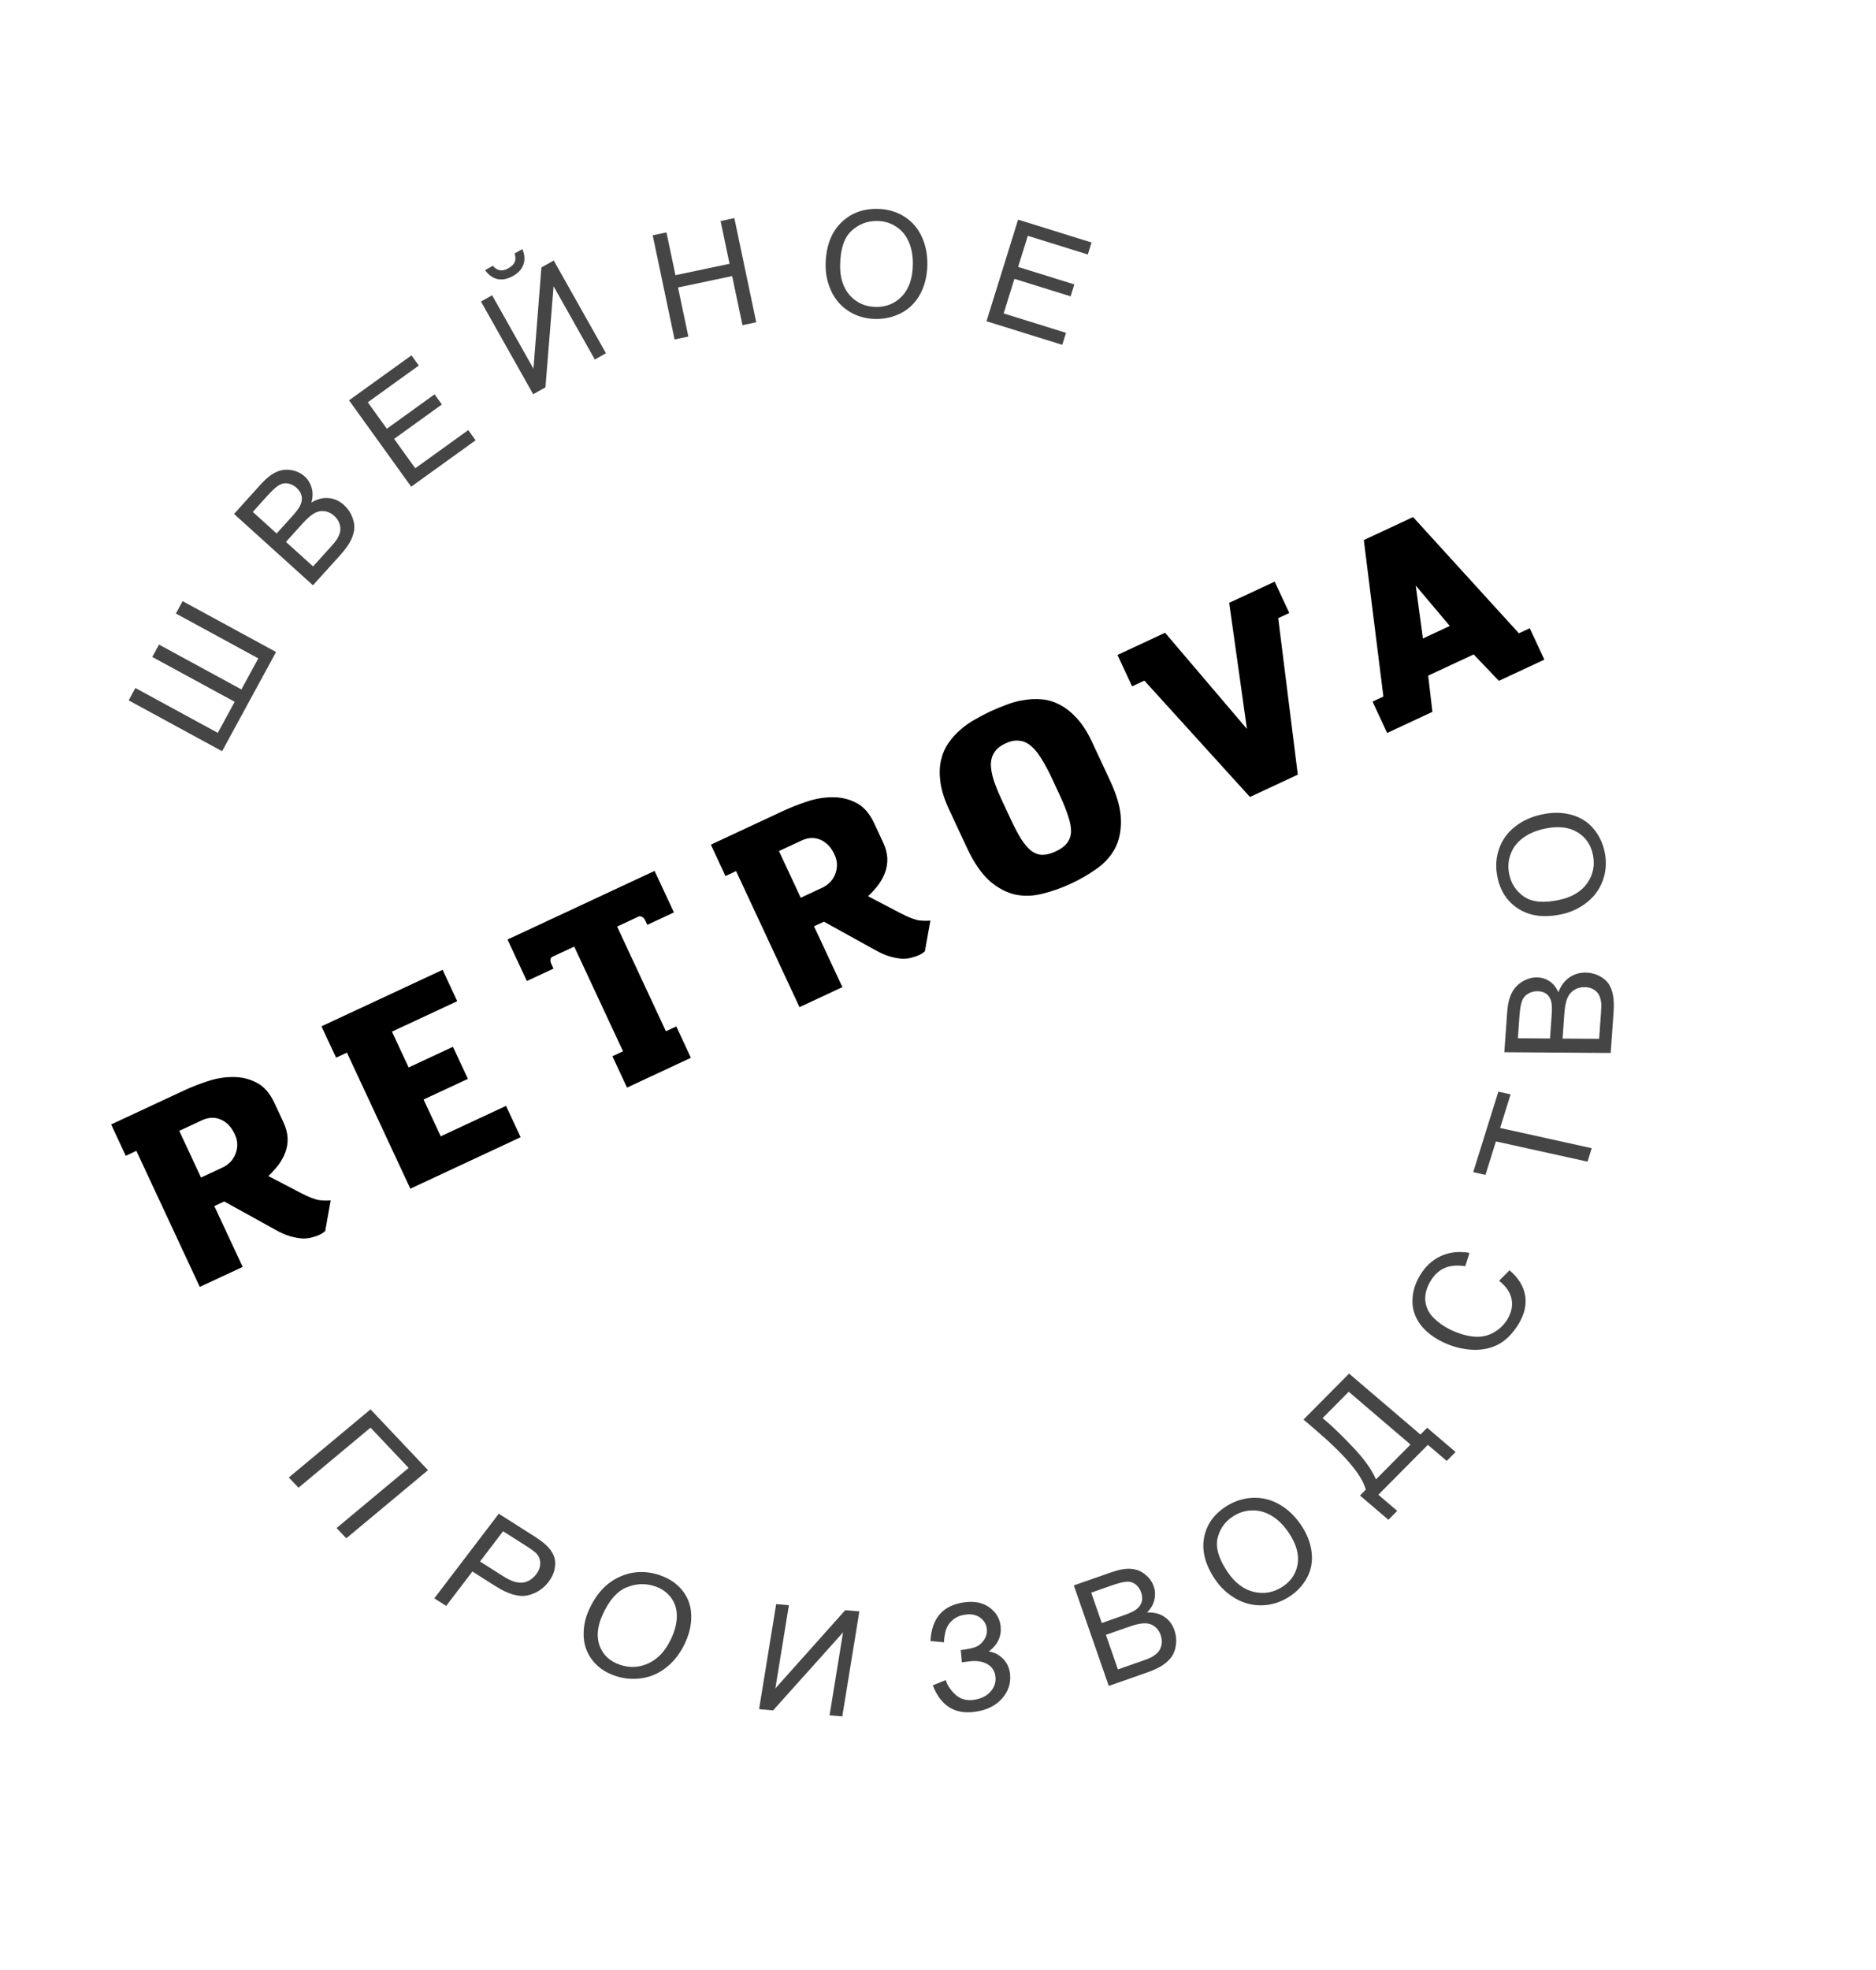 <?xml version="1.0" encoding="UTF-8"?> <svg xmlns="http://www.w3.org/2000/svg" width="101" height="106" viewBox="0 0 101 106" fill="none"> <path d="M12.072 64.653L11.539 64.901L13.065 68.175L10.756 69.251L7.342 61.93L6.771 62.197L5.984 60.509L9.879 58.693C10.268 58.511 10.695 58.343 11.158 58.189C11.63 58.031 12.094 57.953 12.549 57.958C13 57.953 13.423 58.054 13.818 58.262C14.21 58.46 14.529 58.826 14.778 59.359L15.257 60.387C15.395 60.683 15.471 60.967 15.484 61.238C15.494 61.502 15.454 61.757 15.363 62.005C15.277 62.241 15.152 62.469 14.988 62.69C14.827 62.899 14.646 63.096 14.445 63.283L16.18 64.189C16.617 64.418 16.962 64.55 17.215 64.586C17.474 64.61 17.67 64.611 17.804 64.59L17.509 66.242C17.431 66.319 17.325 66.389 17.19 66.452C17.088 66.499 16.964 66.542 16.817 66.58C16.673 66.626 16.504 66.648 16.307 66.647C16.107 66.638 15.883 66.598 15.634 66.529C15.386 66.459 15.107 66.337 14.799 66.161L12.072 64.653ZM12.64 61.035C12.459 60.646 12.207 60.383 11.885 60.244C11.563 60.106 11.225 60.12 10.869 60.285L9.651 60.853L10.823 63.366L12.003 62.816C12.138 62.752 12.266 62.662 12.386 62.544C12.506 62.426 12.597 62.291 12.66 62.138C12.731 61.981 12.769 61.809 12.774 61.621C12.78 61.434 12.735 61.238 12.64 61.035ZM18.094 56.916L17.308 55.229L23.829 52.188L24.616 53.875L21.102 55.514L22.001 57.443L24.386 56.33L25.191 58.056L22.805 59.168L23.729 61.148L27.243 59.509L28.03 61.196L22.092 63.965L18.678 56.644L18.094 56.916ZM29.799 52.123L28.365 52.791L27.324 50.558L35.241 46.866L36.283 49.099L34.849 49.768L34.742 49.539C34.699 49.446 34.651 49.387 34.597 49.36C34.548 49.321 34.488 49.303 34.417 49.305L33.224 49.861L35.851 55.495L36.41 55.234L37.196 56.922L33.758 58.526L32.971 56.838L33.542 56.572L30.915 50.938L29.709 51.5C29.615 51.585 29.61 51.717 29.692 51.894L29.799 52.123ZM44.358 49.597L43.825 49.846L45.352 53.119L43.043 54.196L39.629 46.875L39.058 47.141L38.271 45.453L42.166 43.637C42.555 43.456 42.982 43.288 43.445 43.133C43.917 42.975 44.381 42.898 44.836 42.902C45.287 42.898 45.71 42.999 46.105 43.206C46.496 43.405 46.816 43.77 47.065 44.303L47.544 45.331C47.682 45.627 47.758 45.911 47.771 46.183C47.781 46.446 47.74 46.702 47.65 46.95C47.564 47.185 47.439 47.414 47.274 47.635C47.114 47.843 46.933 48.041 46.732 48.227L48.467 49.133C48.904 49.362 49.249 49.495 49.502 49.531C49.761 49.555 49.957 49.556 50.091 49.534L49.795 51.186C49.718 51.263 49.612 51.334 49.476 51.397C49.375 51.444 49.251 51.486 49.103 51.524C48.96 51.57 48.79 51.593 48.594 51.592C48.394 51.582 48.17 51.542 47.921 51.473C47.672 51.404 47.394 51.281 47.086 51.106L44.358 49.597ZM44.927 45.98C44.745 45.591 44.494 45.327 44.172 45.189C43.85 45.05 43.511 45.064 43.156 45.23L41.938 45.798L43.109 48.31L44.289 47.76C44.425 47.697 44.553 47.606 44.673 47.489C44.793 47.371 44.884 47.236 44.947 47.083C45.018 46.926 45.056 46.754 45.061 46.566C45.066 46.378 45.022 46.183 44.927 45.98ZM53.329 38.277C53.591 38.155 53.876 38.038 54.184 37.925C54.488 37.804 54.799 37.72 55.118 37.675C55.441 37.617 55.769 37.603 56.102 37.633C56.436 37.663 56.761 37.764 57.078 37.935C57.39 38.098 57.695 38.342 57.991 38.668C58.287 38.993 58.559 39.422 58.807 39.955L59.766 42.011C60.145 42.823 60.338 43.525 60.347 44.119C60.364 44.708 60.258 45.221 60.029 45.657C59.797 46.085 59.467 46.45 59.041 46.751C58.615 47.053 58.153 47.32 57.654 47.552C57.155 47.785 56.651 47.964 56.142 48.087C55.638 48.22 55.147 48.238 54.669 48.141C54.188 48.036 53.722 47.789 53.274 47.401C52.834 47.009 52.426 46.412 52.051 45.608L51.093 43.553C50.844 43.02 50.691 42.535 50.631 42.099C50.572 41.663 50.581 41.273 50.657 40.929C50.738 40.572 50.874 40.256 51.065 39.982C51.256 39.707 51.474 39.467 51.717 39.26C51.966 39.042 52.23 38.857 52.509 38.706C52.793 38.542 53.067 38.4 53.329 38.277ZM54.134 40.003C53.863 40.129 53.664 40.289 53.538 40.481C53.416 40.662 53.352 40.877 53.345 41.127C53.347 41.374 53.399 41.663 53.503 41.996C53.611 42.316 53.76 42.68 53.949 43.086L54.399 44.05C54.6 44.481 54.788 44.842 54.964 45.13C55.149 45.415 55.333 45.633 55.516 45.784C55.705 45.923 55.903 45.995 56.112 46.001C56.329 46.003 56.573 45.94 56.843 45.814C57.106 45.692 57.302 45.549 57.431 45.386C57.569 45.218 57.646 45.018 57.661 44.784C57.672 44.542 57.623 44.261 57.515 43.941C57.415 43.617 57.264 43.239 57.063 42.807L56.614 41.843C56.424 41.437 56.237 41.092 56.053 40.807C55.873 40.51 55.685 40.283 55.489 40.128C55.302 39.968 55.095 39.879 54.87 39.86C54.65 39.829 54.404 39.877 54.134 40.003ZM60.95 36.932L60.163 35.245L62.726 34.05L67.132 39.225L66.177 32.44L68.626 31.299L69.413 32.986L68.817 33.264L69.871 41.686L67.295 42.887L61.61 36.625L60.95 36.932ZM74.682 39.442L73.895 37.755L74.479 37.482L73.425 29.061L76.077 27.824L81.775 34.08L82.359 33.808L83.145 35.496L80.697 36.638L79.339 35.216L76.89 36.358L77.118 38.306L74.682 39.442ZM76.606 34.359L78.053 33.684L76.221 31.511L76.606 34.359Z" fill="black"></path> <path d="M6.927 37.688L7.289 37.023L11.726 39.437L12.635 37.765L8.198 35.352L8.56 34.686L12.997 37.1L13.906 35.429L9.469 33.015L9.832 32.349L14.862 35.086L11.957 40.425L6.927 37.688Z" fill="black" fill-opacity="0.73"></path> <path d="M16.849 31.496L12.6 27.657L14.04 26.063C14.334 25.738 14.612 25.517 14.875 25.401C15.138 25.281 15.409 25.247 15.689 25.299C15.968 25.347 16.205 25.46 16.4 25.636C16.582 25.8 16.708 26.004 16.779 26.247C16.851 26.491 16.846 26.757 16.765 27.045C17.072 26.856 17.379 26.775 17.684 26.802C17.992 26.827 18.269 26.951 18.516 27.174C18.715 27.354 18.862 27.564 18.958 27.805C19.053 28.041 19.091 28.264 19.072 28.471C19.053 28.678 18.983 28.898 18.862 29.129C18.74 29.356 18.558 29.605 18.313 29.876L16.849 31.496ZM14.894 28.708L15.724 27.789C15.949 27.54 16.094 27.346 16.159 27.208C16.246 27.027 16.272 26.856 16.238 26.695C16.206 26.533 16.115 26.384 15.966 26.25C15.825 26.122 15.671 26.045 15.504 26.016C15.335 25.986 15.174 26.016 15.022 26.107C14.868 26.196 14.653 26.393 14.377 26.698L13.61 27.548L14.894 28.708ZM16.856 30.481L17.812 29.423C17.976 29.241 18.084 29.107 18.137 29.022C18.231 28.871 18.29 28.728 18.314 28.592C18.339 28.456 18.325 28.314 18.273 28.166C18.22 28.015 18.125 27.879 17.99 27.757C17.831 27.614 17.658 27.53 17.468 27.507C17.277 27.482 17.093 27.52 16.916 27.623C16.738 27.723 16.527 27.908 16.283 28.178L15.395 29.161L16.856 30.481Z" fill="black" fill-opacity="0.73"></path> <path d="M22.137 26.19L18.791 21.542L22.152 19.123L22.547 19.671L19.801 21.648L20.826 23.071L23.397 21.22L23.79 21.766L21.219 23.617L22.357 25.198L25.211 23.144L25.605 23.693L22.137 26.19Z" fill="black" fill-opacity="0.73"></path> <path d="M25.895 16.226L26.494 15.889L28.72 19.84L29.148 14.393L29.812 14.019L32.623 19.008L32.024 19.346L29.803 15.405L29.366 20.843L28.706 21.215L25.895 16.226ZM27.706 13.64L28.125 13.405C28.251 13.707 28.269 13.984 28.18 14.235C28.093 14.484 27.906 14.689 27.618 14.852C27.327 15.015 27.053 15.072 26.794 15.02C26.535 14.965 26.309 14.805 26.114 14.538L26.532 14.302C26.651 14.438 26.779 14.519 26.915 14.544C27.053 14.565 27.201 14.531 27.36 14.441C27.543 14.338 27.661 14.223 27.713 14.098C27.766 13.97 27.764 13.817 27.706 13.64Z" fill="black" fill-opacity="0.73"></path> <path d="M36.318 18.267L35.14 12.663L35.881 12.507L36.365 14.808L39.278 14.195L38.794 11.894L39.536 11.738L40.714 17.342L39.973 17.498L39.417 14.857L36.504 15.469L37.06 18.111L36.318 18.267Z" fill="black" fill-opacity="0.73"></path> <path d="M44.45 14.233C44.466 13.282 44.733 12.543 45.252 12.015C45.772 11.485 46.435 11.226 47.242 11.24C47.771 11.248 48.245 11.383 48.665 11.642C49.086 11.902 49.403 12.26 49.616 12.717C49.833 13.171 49.936 13.684 49.927 14.257C49.917 14.838 49.791 15.355 49.55 15.81C49.307 16.264 48.97 16.606 48.536 16.836C48.103 17.063 47.637 17.173 47.14 17.165C46.601 17.156 46.121 17.017 45.701 16.75C45.281 16.483 44.965 16.122 44.754 15.668C44.543 15.214 44.442 14.735 44.45 14.233ZM45.231 14.258C45.219 14.947 45.395 15.495 45.758 15.899C46.124 16.301 46.587 16.507 47.147 16.516C47.717 16.526 48.189 16.333 48.563 15.938C48.939 15.543 49.133 14.977 49.146 14.24C49.154 13.774 49.081 13.367 48.928 13.018C48.777 12.666 48.551 12.393 48.25 12.198C47.951 12 47.613 11.898 47.235 11.892C46.699 11.883 46.234 12.06 45.84 12.424C45.448 12.784 45.245 13.396 45.231 14.258Z" fill="black" fill-opacity="0.73"></path> <path d="M53.111 17.287L54.812 11.819L58.766 13.049L58.565 13.694L55.335 12.689L54.814 14.364L57.839 15.305L57.639 15.947L54.614 15.005L54.035 16.866L57.392 17.911L57.191 18.556L53.111 17.287Z" fill="black" fill-opacity="0.73"></path> <path d="M19.948 75.841L23.043 79.113L18.644 82.779L18.121 82.226L22 78.992L19.949 76.824L16.07 80.058L15.549 79.507L19.948 75.841Z" fill="black" fill-opacity="0.73"></path> <path d="M23.381 86.011L26.853 81.457L28.677 82.615C28.998 82.818 29.233 82.988 29.38 83.125C29.589 83.313 29.733 83.51 29.813 83.718C29.895 83.923 29.912 84.151 29.865 84.401C29.821 84.652 29.712 84.89 29.54 85.116C29.245 85.503 28.864 85.749 28.397 85.852C27.932 85.953 27.357 85.787 26.673 85.353L25.433 84.566L24.021 86.417L23.381 86.011ZM25.843 84.028L27.093 84.822C27.506 85.084 27.855 85.198 28.139 85.163C28.423 85.128 28.666 84.979 28.866 84.716C29.012 84.526 29.084 84.33 29.083 84.13C29.086 83.929 29.021 83.754 28.887 83.605C28.799 83.509 28.611 83.37 28.32 83.185L27.084 82.401L25.843 84.028Z" fill="black" fill-opacity="0.73"></path> <path d="M31.695 86.66C32.081 85.791 32.624 85.194 33.325 84.868C34.027 84.539 34.761 84.505 35.525 84.765C36.025 84.935 36.425 85.203 36.725 85.571C37.024 85.938 37.187 86.365 37.212 86.85C37.242 87.334 37.14 87.837 36.907 88.361C36.672 88.891 36.35 89.329 35.942 89.672C35.534 90.016 35.078 90.227 34.575 90.305C34.073 90.381 33.587 90.339 33.116 90.179C32.605 90.005 32.202 89.732 31.906 89.357C31.61 88.983 31.449 88.554 31.425 88.072C31.401 87.59 31.491 87.119 31.695 86.66ZM32.43 86.922C32.15 87.553 32.104 88.11 32.292 88.593C32.484 89.074 32.845 89.405 33.375 89.585C33.915 89.769 34.44 89.736 34.951 89.488C35.464 89.24 35.87 88.779 36.169 88.106C36.358 87.68 36.448 87.283 36.438 86.915C36.432 86.546 36.323 86.226 36.112 85.954C35.904 85.681 35.621 85.484 35.264 85.362C34.756 85.189 34.243 85.21 33.726 85.423C33.212 85.635 32.78 86.134 32.43 86.922Z" fill="black" fill-opacity="0.73"></path> <path d="M41.787 86.32L42.472 86.38L41.744 90.857L45.507 86.646L46.266 86.713L45.347 92.365L44.662 92.305L45.388 87.84L41.623 92.039L40.868 91.973L41.787 86.32Z" fill="black" fill-opacity="0.73"></path> <path d="M50.218 90.692L50.917 90.409C50.997 90.679 51.167 90.938 51.428 91.183C51.691 91.429 52.017 91.526 52.407 91.474C52.804 91.421 53.108 91.276 53.319 91.04C53.53 90.805 53.622 90.542 53.596 90.251C53.567 89.938 53.422 89.705 53.163 89.553C52.903 89.399 52.564 89.35 52.146 89.406L51.786 89.454L51.725 88.797C52.071 88.75 52.334 88.696 52.514 88.632C52.693 88.566 52.845 88.442 52.969 88.26C53.096 88.075 53.15 87.878 53.13 87.668C53.108 87.419 52.991 87.215 52.78 87.057C52.572 86.898 52.304 86.841 51.977 86.885C51.69 86.923 51.452 87.029 51.261 87.201C51.073 87.371 50.951 87.58 50.896 87.829C50.84 88.075 50.817 88.257 50.828 88.374L50.093 88.306C50.16 87.072 50.77 86.377 51.924 86.222C52.478 86.148 52.933 86.245 53.287 86.513C53.64 86.778 53.836 87.118 53.874 87.532C53.923 88.064 53.711 88.51 53.237 88.87C53.534 88.912 53.79 89.044 54.007 89.267C54.225 89.487 54.351 89.77 54.383 90.115C54.428 90.605 54.276 91.041 53.927 91.424C53.58 91.804 53.095 92.035 52.47 92.119C51.396 92.263 50.646 91.787 50.218 90.692Z" fill="black" fill-opacity="0.73"></path> <path d="M59.694 90.723L57.812 85.314L59.84 84.604C60.252 84.46 60.602 84.399 60.889 84.423C61.177 84.443 61.431 84.543 61.651 84.723C61.872 84.899 62.026 85.112 62.112 85.36C62.193 85.591 62.206 85.831 62.152 86.079C62.097 86.327 61.965 86.558 61.756 86.772C62.116 86.754 62.424 86.829 62.679 86.999C62.936 87.169 63.12 87.411 63.229 87.725C63.317 87.979 63.345 88.234 63.313 88.491C63.283 88.744 63.21 88.957 63.093 89.13C62.977 89.304 62.811 89.463 62.594 89.608C62.378 89.749 62.099 89.881 61.754 90.001L59.694 90.723ZM59.318 87.337L60.486 86.927C60.803 86.816 61.023 86.716 61.147 86.626C61.31 86.508 61.415 86.37 61.462 86.213C61.512 86.055 61.504 85.881 61.438 85.692C61.375 85.512 61.278 85.37 61.145 85.264C61.011 85.157 60.855 85.106 60.678 85.113C60.501 85.118 60.218 85.188 59.829 85.324L58.749 85.702L59.318 87.337ZM60.187 89.834L61.532 89.363C61.763 89.282 61.923 89.216 62.01 89.167C62.164 89.079 62.285 88.982 62.372 88.874C62.458 88.767 62.514 88.635 62.54 88.48C62.566 88.322 62.548 88.157 62.488 87.985C62.418 87.783 62.306 87.627 62.151 87.515C61.996 87.401 61.816 87.347 61.611 87.353C61.407 87.355 61.134 87.416 60.79 87.537L59.54 87.975L60.187 89.834Z" fill="black" fill-opacity="0.73"></path> <path d="M65.424 85C64.891 84.213 64.691 83.463 64.825 82.749C64.956 82.034 65.365 81.464 66.051 81.038C66.501 80.76 66.977 80.613 67.479 80.599C67.981 80.584 68.454 80.707 68.896 80.965C69.338 81.22 69.721 81.585 70.042 82.059C70.367 82.54 70.559 83.032 70.616 83.535C70.674 84.038 70.587 84.501 70.354 84.924C70.121 85.344 69.792 85.686 69.37 85.948C68.911 86.232 68.429 86.378 67.922 86.386C67.415 86.394 66.943 86.269 66.504 86.011C66.066 85.753 65.706 85.416 65.424 85ZM66.095 84.598C66.481 85.169 66.944 85.523 67.481 85.658C68.02 85.79 68.527 85.708 69.003 85.413C69.487 85.112 69.773 84.699 69.861 84.174C69.95 83.647 69.788 83.078 69.375 82.468C69.114 82.082 68.819 81.787 68.49 81.584C68.161 81.377 67.814 81.276 67.449 81.279C67.084 81.278 66.741 81.378 66.42 81.576C65.964 81.859 65.675 82.256 65.553 82.766C65.431 83.274 65.612 83.884 66.095 84.598Z" fill="black" fill-opacity="0.73"></path> <path d="M70.177 76.39L72.632 73.916L76.473 77.196L76.836 76.83L78.366 78.136L77.89 78.616L76.874 77.749L74.208 80.436L75.224 81.303L74.748 81.783L73.218 80.477L73.532 80.16C73.328 79.382 72.421 78.306 70.813 76.933L70.177 76.39ZM72.612 74.893L71.206 76.31L71.429 76.5C71.799 76.817 72.275 77.281 72.856 77.893C73.437 78.502 73.845 79.074 74.079 79.609L75.939 77.734L72.612 74.893Z" fill="black" fill-opacity="0.73"></path> <path d="M80.707 68.922L81.27 68.356C81.749 68.763 82.029 69.216 82.111 69.713C82.192 70.208 82.079 70.71 81.772 71.222C81.454 71.751 81.082 72.127 80.658 72.351C80.232 72.571 79.752 72.665 79.218 72.631C78.686 72.596 78.174 72.459 77.681 72.221C77.144 71.961 76.735 71.638 76.453 71.251C76.17 70.861 76.034 70.436 76.043 69.977C76.052 69.514 76.186 69.067 76.447 68.633C76.742 68.142 77.121 67.793 77.585 67.585C78.049 67.377 78.558 67.323 79.113 67.421L78.887 68.137C78.444 68.07 78.071 68.103 77.77 68.236C77.469 68.37 77.22 68.601 77.022 68.929C76.796 69.306 76.701 69.668 76.738 70.014C76.776 70.359 76.925 70.66 77.184 70.918C77.442 71.174 77.74 71.385 78.08 71.549C78.519 71.761 78.938 71.887 79.339 71.925C79.738 71.96 80.096 71.888 80.412 71.709C80.728 71.531 80.976 71.292 81.156 70.993C81.375 70.629 81.45 70.268 81.381 69.909C81.312 69.55 81.088 69.221 80.707 68.922Z" fill="black" fill-opacity="0.73"></path> <path d="M85.469 62.511L80.537 61.422L79.974 63.222L79.314 63.077L80.668 58.744L81.328 58.89L80.763 60.698L85.695 61.787L85.469 62.511Z" fill="black" fill-opacity="0.73"></path> <path d="M86.716 56.662L80.99 56.622L81.142 54.479C81.172 54.043 81.256 53.694 81.391 53.432C81.525 53.168 81.718 52.963 81.97 52.816C82.221 52.667 82.477 52.594 82.74 52.596C82.985 52.597 83.211 52.665 83.418 52.799C83.624 52.933 83.785 53.134 83.899 53.403C84.025 53.058 84.216 52.794 84.474 52.611C84.732 52.426 85.028 52.335 85.361 52.337C85.63 52.339 85.876 52.398 86.099 52.514C86.32 52.627 86.488 52.767 86.601 52.934C86.714 53.101 86.794 53.311 86.842 53.563C86.887 53.813 86.896 54.12 86.871 54.484L86.716 56.662ZM83.45 55.883L83.537 54.648C83.561 54.313 83.556 54.072 83.522 53.926C83.478 53.734 83.393 53.589 83.267 53.492C83.141 53.392 82.978 53.342 82.778 53.34C82.587 53.339 82.418 53.383 82.268 53.473C82.116 53.563 82.007 53.693 81.944 53.861C81.877 54.029 81.829 54.319 81.8 54.729L81.719 55.871L83.45 55.883ZM86.094 55.901L86.195 54.479C86.212 54.235 86.215 54.063 86.204 53.964C86.185 53.79 86.143 53.644 86.078 53.527C86.014 53.41 85.915 53.313 85.782 53.236C85.647 53.16 85.488 53.121 85.306 53.12C85.093 53.119 84.904 53.172 84.74 53.28C84.573 53.388 84.452 53.539 84.376 53.733C84.297 53.925 84.245 54.203 84.219 54.567L84.126 55.888L86.094 55.901Z" fill="black" fill-opacity="0.73"></path> <path d="M84.089 49.194C83.16 49.396 82.386 49.303 81.766 48.915C81.145 48.528 80.758 47.938 80.608 47.145C80.51 46.625 80.544 46.13 80.712 45.66C80.88 45.189 81.165 44.797 81.566 44.483C81.965 44.168 82.444 43.949 83.004 43.828C83.571 43.704 84.101 43.709 84.592 43.842C85.084 43.975 85.486 44.228 85.797 44.6C86.106 44.972 86.307 45.403 86.4 45.891C86.5 46.421 86.463 46.922 86.287 47.394C86.112 47.867 85.824 48.258 85.425 48.569C85.025 48.879 84.58 49.088 84.089 49.194ZM83.955 48.424C84.629 48.278 85.127 47.981 85.447 47.533C85.764 47.083 85.871 46.583 85.767 46.033C85.661 45.472 85.377 45.054 84.917 44.779C84.456 44.501 83.866 44.44 83.145 44.596C82.69 44.695 82.308 44.859 81.999 45.089C81.687 45.316 81.466 45.6 81.338 45.94C81.205 46.277 81.175 46.632 81.245 47.003C81.345 47.53 81.612 47.945 82.045 48.247C82.476 48.548 83.112 48.607 83.955 48.424Z" fill="black" fill-opacity="0.73"></path> </svg> 